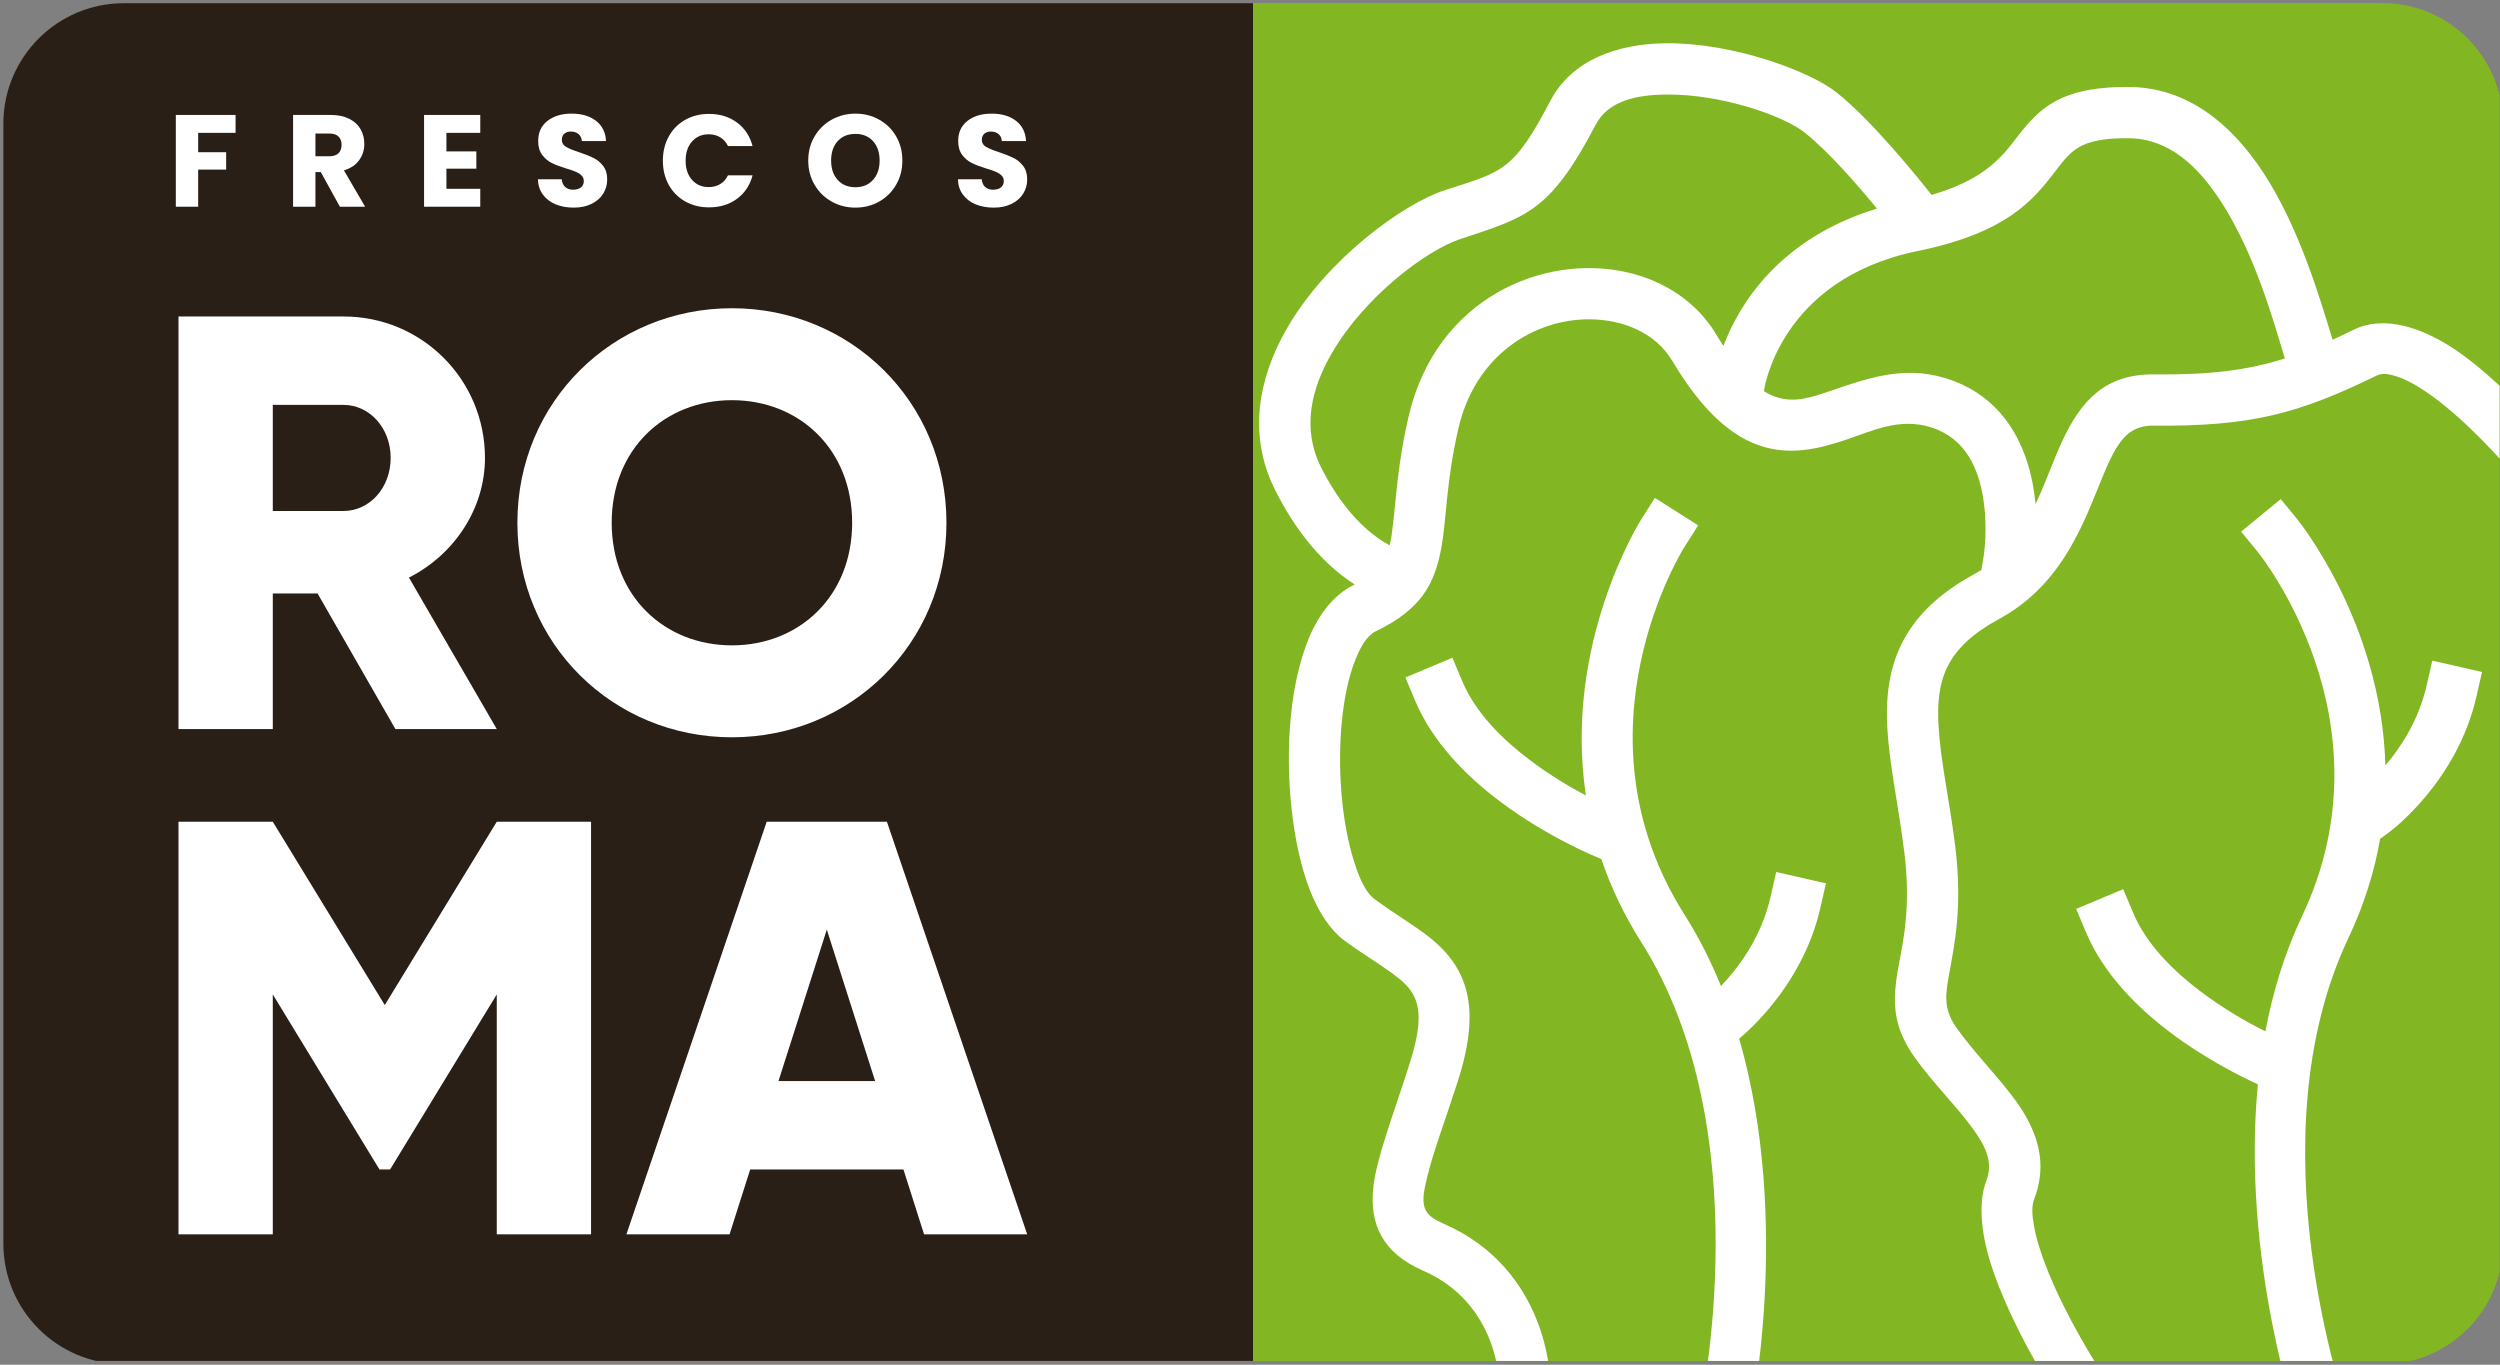 <svg xmlns="http://www.w3.org/2000/svg" xmlns:xlink="http://www.w3.org/1999/xlink" xmlns:serif="http://www.serif.com/" width="100%" height="100%" viewBox="0 0 621 339" xml:space="preserve" style="fill-rule:evenodd;clip-rule:evenodd;stroke-linejoin:round;stroke-miterlimit:2;"><rect x="0" y="0" width="621" height="339" fill="#808080" stroke="none"/>    <g id="Tavola-da-disegno1" serif:id="Tavola da disegno1" transform="matrix(1,0,0,1,-1045.86,-1215.8)">        <rect x="1045.86" y="1215.8" width="620.863" height="338.061" style="fill:none;"></rect>        <clipPath id="_clip1">            <rect x="1045.86" y="1215.8" width="620.863" height="338.061"></rect>        </clipPath>        <g clip-path="url(#_clip1)">            <g transform="matrix(1.981,0,0,1.981,348.89,1056.01)">                <g transform="matrix(1,0,0,1,0,-279.462)">                    <path d="M508.95,360.527L367.361,360.527C359.015,360.527 352.249,367.293 352.249,375.639L352.249,516.063C352.249,524.409 359.015,531.175 367.361,531.175L508.95,531.175L508.95,360.527Z" style="fill:rgb(41,31,22);"></path>                </g>                <g transform="matrix(1,0,0,1,0,-193.106)">                    <path d="M425.941,376.807L414.117,376.807L400.075,399.791L386.033,376.807L374.209,376.807L374.209,428.539L386.033,428.539L386.033,398.461L399.41,420.41L400.74,420.41L414.117,398.461L414.117,428.539L425.941,428.539L425.941,376.807Z" style="fill:white;fill-rule:nonzero;"></path>                </g>                <g transform="matrix(1,0,0,1,0,-193.106)">                    <path d="M467.696,428.539L480.629,428.539L463.04,376.807L447.964,376.807L430.375,428.539L443.308,428.539L445.895,420.41L465.11,420.41L467.696,428.539ZM449.442,409.324L455.502,390.331L461.562,409.324L449.442,409.324Z" style="fill:white;fill-rule:nonzero;"></path>                </g>                <g transform="matrix(1,0,0,1,0,-319.818)">                    <path d="M401.405,491.895L414.117,491.895L403.105,472.902C408.796,470.02 412.638,464.256 412.638,457.9C412.638,448.071 404.731,440.163 394.902,440.163L374.209,440.163L374.209,491.895L386.033,491.895L386.033,474.898L391.65,474.898L401.405,491.895ZM386.033,451.249L394.902,451.249C398.153,451.249 400.814,454.131 400.814,457.9C400.814,461.669 398.153,464.551 394.902,464.551L386.033,464.551L386.033,451.249Z" style="fill:white;fill-rule:nonzero;"></path>                </g>                <g transform="matrix(1,0,0,1,0,-319.817)">                    <path d="M443.604,492.929C458.458,492.929 470.504,481.252 470.504,466.028C470.504,450.804 458.458,439.128 443.604,439.128C428.749,439.128 416.703,450.804 416.703,466.028C416.703,481.252 428.749,492.929 443.604,492.929ZM443.604,481.4C435.179,481.4 428.528,475.266 428.528,466.028C428.528,456.791 435.179,450.657 443.604,450.657C452.029,450.657 458.68,456.791 458.68,466.028C458.68,475.266 452.029,481.4 443.604,481.4Z" style="fill:white;fill-rule:nonzero;"></path>                </g>                <g transform="matrix(1,0,0,1,0,-410.585)">                    <path d="M381.365,505.659L381.365,507.905L376.677,507.905L376.677,510.331L380.185,510.331L380.185,512.511L376.677,512.511L376.677,517.166L373.874,517.166L373.874,505.659L381.365,505.659Z" style="fill:white;fill-rule:nonzero;"></path>                </g>                <g transform="matrix(1,0,0,1,0,-410.585)">                    <path d="M394.445,517.166L392.052,512.822L391.38,512.822L391.38,517.166L388.577,517.166L388.577,505.659L393.281,505.659C394.188,505.659 394.961,505.818 395.601,506.135C396.24,506.452 396.718,506.886 397.035,507.438C397.352,507.99 397.51,508.604 397.51,509.282C397.51,510.047 397.294,510.73 396.863,511.331C396.431,511.932 395.795,512.358 394.953,512.609L397.609,517.166L394.445,517.166ZM391.38,510.839L393.117,510.839C393.631,510.839 394.016,510.713 394.273,510.462C394.53,510.211 394.658,509.855 394.658,509.396C394.658,508.959 394.53,508.615 394.273,508.364C394.016,508.113 393.631,507.987 393.117,507.987L391.38,507.987L391.38,510.839Z" style="fill:white;fill-rule:nonzero;"></path>                </g>                <g transform="matrix(1,0,0,1,0,-410.585)">                    <path d="M407.804,507.905L407.804,510.232L411.557,510.232L411.557,512.396L407.804,512.396L407.804,514.92L412.049,514.92L412.049,517.166L405.001,517.166L405.001,505.659L412.049,505.659L412.049,507.905L407.804,507.905Z" style="fill:white;fill-rule:nonzero;"></path>                </g>                <g transform="matrix(1,0,0,1,0,-410.634)">                    <path d="M423.769,517.33C422.927,517.33 422.173,517.193 421.507,516.92C420.84,516.647 420.307,516.242 419.909,515.707C419.51,515.171 419.299,514.527 419.278,513.773L422.261,513.773C422.304,514.199 422.452,514.524 422.703,514.748C422.955,514.972 423.282,515.084 423.687,515.084C424.102,515.084 424.43,514.988 424.67,514.797C424.911,514.606 425.031,514.341 425.031,514.002C425.031,513.718 424.935,513.483 424.744,513.297C424.553,513.112 424.318,512.959 424.039,512.838C423.76,512.718 423.364,512.582 422.851,512.429C422.108,512.199 421.501,511.97 421.031,511.74C420.561,511.511 420.157,511.172 419.818,510.724C419.48,510.276 419.31,509.691 419.31,508.97C419.31,507.899 419.698,507.061 420.474,506.454C421.25,505.848 422.261,505.544 423.506,505.544C424.774,505.544 425.796,505.848 426.572,506.454C427.347,507.061 427.763,507.905 427.817,508.987L424.785,508.987C424.763,508.615 424.626,508.323 424.375,508.11C424.124,507.897 423.801,507.79 423.408,507.79C423.069,507.79 422.796,507.88 422.588,508.06C422.381,508.241 422.277,508.5 422.277,508.839C422.277,509.211 422.452,509.5 422.802,509.708C423.151,509.915 423.698,510.139 424.441,510.38C425.184,510.631 425.787,510.871 426.252,511.101C426.716,511.33 427.118,511.664 427.457,512.101C427.795,512.538 427.965,513.101 427.965,513.789C427.965,514.445 427.798,515.04 427.465,515.576C427.132,516.111 426.648,516.537 426.014,516.854C425.38,517.171 424.632,517.33 423.769,517.33Z" style="fill:white;fill-rule:nonzero;"></path>                </g>                <g transform="matrix(1,0,0,1,0,-410.634)">                    <path d="M434.947,511.445C434.947,510.309 435.193,509.295 435.685,508.405C436.177,507.514 436.862,506.82 437.742,506.323C438.622,505.826 439.619,505.577 440.733,505.577C442.099,505.577 443.269,505.938 444.241,506.659C445.214,507.38 445.864,508.364 446.192,509.609L443.11,509.609C442.881,509.129 442.556,508.763 442.135,508.511C441.714,508.26 441.236,508.134 440.701,508.134C439.837,508.134 439.138,508.435 438.603,509.036C438.067,509.637 437.799,510.44 437.799,511.445C437.799,512.45 438.067,513.254 438.603,513.855C439.138,514.456 439.837,514.756 440.701,514.756C441.236,514.756 441.714,514.63 442.135,514.379C442.556,514.128 442.881,513.762 443.11,513.281L446.192,513.281C445.864,514.527 445.214,515.507 444.241,516.223C443.269,516.939 442.099,517.297 440.733,517.297C439.619,517.297 438.622,517.048 437.742,516.551C436.862,516.054 436.177,515.363 435.685,514.478C435.193,513.592 434.947,512.582 434.947,511.445Z" style="fill:white;fill-rule:nonzero;"></path>                </g>                <g transform="matrix(1,0,0,1,0,-410.634)">                    <path d="M459.091,517.33C458.01,517.33 457.018,517.078 456.116,516.576C455.215,516.073 454.499,515.371 453.969,514.469C453.439,513.568 453.174,512.554 453.174,511.429C453.174,510.303 453.439,509.292 453.969,508.396C454.499,507.5 455.215,506.801 456.116,506.298C457.018,505.796 458.01,505.544 459.091,505.544C460.173,505.544 461.165,505.796 462.066,506.298C462.968,506.801 463.678,507.5 464.197,508.396C464.716,509.292 464.976,510.303 464.976,511.429C464.976,512.554 464.713,513.568 464.189,514.469C463.664,515.371 462.954,516.073 462.058,516.576C461.162,517.078 460.173,517.33 459.091,517.33ZM459.091,514.773C460.009,514.773 460.744,514.467 461.296,513.855C461.848,513.243 462.124,512.434 462.124,511.429C462.124,510.413 461.848,509.601 461.296,508.995C460.744,508.388 460.009,508.085 459.091,508.085C458.162,508.085 457.422,508.386 456.87,508.987C456.319,509.588 456.043,510.402 456.043,511.429C456.043,512.445 456.319,513.256 456.87,513.863C457.422,514.469 458.162,514.773 459.091,514.773Z" style="fill:white;fill-rule:nonzero;"></path>                </g>                <g transform="matrix(1,0,0,1,0,-410.634)">                    <path d="M476.433,517.33C475.592,517.33 474.838,517.193 474.171,516.92C473.505,516.647 472.972,516.242 472.573,515.707C472.174,515.171 471.964,514.527 471.942,513.773L474.925,513.773C474.969,514.199 475.116,514.524 475.368,514.748C475.619,514.972 475.947,515.084 476.351,515.084C476.766,515.084 477.094,514.988 477.335,514.797C477.575,514.606 477.695,514.341 477.695,514.002C477.695,513.718 477.6,513.483 477.408,513.297C477.217,513.112 476.982,512.959 476.703,512.838C476.425,512.718 476.029,512.582 475.515,512.429C474.772,512.199 474.166,511.97 473.696,511.74C473.226,511.511 472.822,511.172 472.483,510.724C472.144,510.276 471.975,509.691 471.975,508.97C471.975,507.899 472.363,507.061 473.138,506.454C473.914,505.848 474.925,505.544 476.171,505.544C477.438,505.544 478.46,505.848 479.236,506.454C480.012,507.061 480.427,507.905 480.482,508.987L477.449,508.987C477.427,508.615 477.291,508.323 477.04,508.11C476.788,507.897 476.466,507.79 476.072,507.79C475.734,507.79 475.461,507.88 475.253,508.06C475.045,508.241 474.941,508.5 474.941,508.839C474.941,509.211 475.116,509.5 475.466,509.708C475.816,509.915 476.362,510.139 477.105,510.38C477.848,510.631 478.452,510.871 478.916,511.101C479.381,511.33 479.782,511.664 480.121,512.101C480.46,512.538 480.629,513.101 480.629,513.789C480.629,514.445 480.463,515.04 480.129,515.576C479.796,516.111 479.312,516.537 478.679,516.854C478.045,517.171 477.296,517.33 476.433,517.33Z" style="fill:white;fill-rule:nonzero;"></path>                </g>                <g transform="matrix(1,0,0,1,0,-279.462)">                    <path d="M665.651,375.639C665.651,367.293 658.885,360.527 650.539,360.527L508.95,360.527L508.95,531.175L650.539,531.175C658.885,531.175 665.651,524.409 665.651,516.063L665.651,375.639Z" style="fill:rgb(130,183,35);"></path>                </g>                <g transform="matrix(1,0,0,1,0,-263.781)">                    <clipPath id="_clip2">                        <path d="M665.651,359.958C665.651,351.612 658.885,344.846 650.539,344.846L508.95,344.846L508.95,515.494L650.539,515.494C658.885,515.494 665.651,508.728 665.651,500.382L665.651,359.958Z"></path>                    </clipPath>                    <g clip-path="url(#_clip2)">                        <path d="M635.886,473.768C633.785,472.715 630.758,471.028 627.771,468.77C624.378,466.206 620.99,462.907 619.295,458.882L618.055,455.936L612.162,458.416L613.402,461.363C615.528,466.413 619.659,470.654 623.916,473.871C628.311,477.194 632.789,479.42 634.948,480.405C632.812,502.443 640.007,523.184 640.007,523.184L641.068,526.216L647.133,524.093L646.071,521.06C646.071,521.06 634.225,487.55 646.288,462.082C648.309,457.816 649.576,453.644 650.271,449.631L651.505,448.718C651.505,448.718 659.894,442.541 662.34,431.817L663.051,428.701L656.817,427.279L656.106,430.396C655.109,434.764 652.856,438.17 650.932,440.425C650.445,422.417 639.848,409.508 639.848,409.508L637.81,407.025L632.843,411.101L634.881,413.585C634.881,413.585 652.17,434.652 640.481,459.331C638.284,463.969 636.813,468.853 635.886,473.768ZM550.685,444.189C548.694,443.136 546.164,441.645 543.662,439.754C540.269,437.19 536.88,433.891 535.186,429.866L533.946,426.92L528.053,429.4L529.293,432.347C531.419,437.397 535.55,441.638 539.806,444.855C545.906,449.465 552.163,451.965 552.163,451.965L552.615,452.146C553.776,455.575 555.403,459.063 557.612,462.553C572.681,486.366 564.996,521.068 564.996,521.068L564.311,524.207L570.589,525.577L571.274,522.438C571.274,522.438 576.586,497.766 569.904,474.688C571.936,472.975 578.046,467.21 580.074,458.321L580.785,455.204L574.551,453.782L573.84,456.899C572.655,462.095 569.692,465.928 567.622,468.083C566.368,464.996 564.856,461.984 563.041,459.117C548.439,436.042 563.039,413.029 563.039,413.029L564.761,410.317L559.335,406.874L557.614,409.587C557.614,409.587 547.799,425.052 550.685,444.189ZM521.712,417.731C521.666,417.754 521.62,417.776 521.574,417.799C519.613,418.747 517.918,420.52 516.633,422.987C515.088,425.953 514.088,430.022 513.67,434.455C512.967,441.913 513.886,450.403 516.056,456.004C517.184,458.914 518.702,461.112 520.379,462.358C522.534,463.96 524.608,465.178 526.343,466.446C527.584,467.354 528.646,468.24 529.218,469.531C530.058,471.425 529.818,473.982 528.509,478.048C526.352,484.745 524.471,489.592 524.047,493.17C523.751,495.673 524.087,497.721 525.063,499.452C526.022,501.153 527.637,502.624 530.283,503.778C539.537,507.812 539.763,517.434 539.763,517.434L539.824,520.647L546.249,520.524L546.187,517.312C546.187,517.312 545.967,503.606 532.851,497.887C531.824,497.44 531.086,496.998 530.691,496.348C530.036,495.27 530.341,493.891 530.772,492.078C531.505,488.985 533,485.064 534.625,480.018C536.632,473.786 536.379,469.831 535.093,466.928C534.252,465.029 532.945,463.512 531.273,462.138C529.338,460.548 526.837,459.152 524.212,457.201C522.916,456.237 522.072,454.127 521.352,451.578C520.014,446.845 519.543,440.62 520.068,435.058C520.347,432.089 520.906,429.312 521.81,427.091C522.469,425.471 523.219,424.141 524.371,423.584C530.005,420.859 531.72,417.707 532.562,413.107C533.214,409.548 533.153,404.845 534.697,398.167C536.849,388.864 544.287,384.453 551.134,384.481C555.396,384.499 559.452,386.212 561.524,389.7C565.543,396.461 569.326,399.335 572.777,400.41C576.393,401.536 579.858,400.755 583.406,399.548C586.655,398.443 589.995,396.803 593.913,398.011C598.352,399.38 599.893,403.288 600.477,406.737C601.146,410.684 600.555,414.24 600.555,414.24L600.271,415.917C599.985,416.097 599.687,416.272 599.378,416.44C594.671,419.001 591.902,421.92 590.301,425.119C588.702,428.315 588.265,431.844 588.484,435.78C588.734,440.292 589.871,445.41 590.604,451.233C591.638,459.442 590.033,463.891 589.586,467.495C589.176,470.798 589.464,473.579 591.916,477.033C594.255,480.329 597.258,483.226 599.344,486.162C600.771,488.17 601.8,490.154 600.891,492.516C599.89,495.12 600.193,498.856 601.419,502.792C603.809,510.466 609.376,519.116 609.376,519.116L611.118,521.815L616.517,518.33L614.774,515.63C614.774,515.63 611.04,509.85 608.603,503.798C607.84,501.9 607.201,499.978 606.883,498.217C606.648,496.918 606.537,495.738 606.889,494.822C608.331,491.073 607.696,487.73 605.899,484.507C603.862,480.854 600.033,477.367 597.156,473.314C595.437,470.891 595.791,469.032 596.25,466.482C596.914,462.791 597.941,458.067 596.98,450.431C596.267,444.774 595.143,439.807 594.9,435.424C594.748,432.688 594.936,430.216 596.048,427.994C597.158,425.775 599.184,423.861 602.449,422.084C609.86,418.053 612.63,411.267 615.002,405.382C615.766,403.485 616.48,401.709 617.42,400.277C618.392,398.793 619.666,397.794 621.825,397.814C634.039,397.926 639.977,396.354 649.838,391.536C650.545,391.19 651.363,391.331 652.243,391.606C653.7,392.061 655.244,392.975 656.824,394.125C665.324,400.312 674.327,413.158 674.327,413.158L676.177,415.785L681.431,412.085L679.581,409.458C679.581,409.458 669.795,395.619 660.605,388.93C655.654,385.326 650.683,383.971 647.017,385.762C646.081,386.22 645.183,386.645 644.314,387.039C642.809,382.15 640.218,373.129 635.664,366.147C631.638,359.976 626.108,355.42 618.84,355.348C611.187,355.273 608.287,357.466 605.896,360.212C603.575,362.878 602.038,366.567 594.033,368.883C592.216,366.58 586.528,359.547 582.129,356.046C578.757,353.361 569.186,349.805 560.791,349.868C554.448,349.916 548.871,352.057 546.242,357.066C543.945,361.443 542.428,363.749 540.537,365.178C538.624,366.626 536.392,367.172 532.923,368.317C527.781,370.013 518.239,376.877 513.203,385.612C509.599,391.863 508.273,398.984 511.704,405.859C515.024,412.511 518.936,415.976 521.712,417.731ZM587.178,370.595C584.838,367.738 581.156,363.484 578.128,361.073C575.405,358.906 567.618,356.243 560.839,356.294C557.061,356.322 553.498,357.069 551.932,360.052C548.988,365.663 546.837,368.47 544.414,370.303C542.013,372.119 539.288,372.983 534.936,374.419C530.692,375.819 522.927,381.612 518.77,388.822C516.244,393.202 515.049,398.171 517.453,402.99C520.656,409.407 524.405,411.949 526.081,412.818C526.296,411.935 526.413,410.955 526.538,409.862C526.922,406.498 527.154,402.266 528.437,396.719C531.894,381.768 545.436,376.219 555.829,378.582C560.541,379.654 564.621,382.333 567.048,386.416C567.344,386.915 567.635,387.387 567.922,387.832C569.924,382.557 574.93,374.351 587.178,370.595ZM638.325,389.387C636.941,384.826 634.585,376.255 630.282,369.658C627.474,365.353 623.847,361.823 618.777,361.774C615.736,361.744 613.837,362.121 612.485,362.914C611.143,363.702 610.378,364.85 609.448,366.048C606.771,369.498 603.506,373.619 592.288,375.919C574.887,379.487 573.019,393.405 573.019,393.405L573.009,393.49C573.569,393.842 574.127,394.1 574.688,394.275C576.959,394.982 579.108,394.223 581.337,393.464C585.791,391.949 590.435,390.215 595.807,391.871C601.627,393.666 604.626,397.947 606.06,402.505C606.604,404.235 606.909,406.001 607.065,407.646C607.105,407.563 607.144,407.48 607.183,407.396C608.414,404.752 609.331,402.093 610.388,399.806C612.721,394.761 615.754,391.333 621.884,391.389C628.858,391.453 633.553,390.907 638.325,389.387Z" style="fill:white;"></path>                    </g>                </g>                <g transform="matrix(1,0,0,1,0,-279.462)">                    <path d="M665.651,375.639C665.651,367.293 658.885,360.527 650.539,360.527L508.95,360.527L508.95,531.175L650.539,531.175C658.885,531.175 665.651,524.409 665.651,516.063L665.651,375.639Z" style="fill:rgb(130,183,35);"></path>                </g>                <g transform="matrix(1,0,0,1,0,-263.781)">                    <clipPath id="_clip3">                        <path d="M665.651,359.958C665.651,351.612 658.885,344.846 650.539,344.846L508.95,344.846L508.95,515.494L650.539,515.494C658.885,515.494 665.651,508.728 665.651,500.382L665.651,359.958Z"></path>                    </clipPath>                    <g clip-path="url(#_clip3)">                        <path d="M635.886,473.768C633.785,472.715 630.758,471.028 627.771,468.77C624.378,466.206 620.99,462.907 619.295,458.882L618.055,455.936L612.162,458.416L613.402,461.363C615.528,466.413 619.659,470.654 623.916,473.871C628.311,477.194 632.789,479.42 634.948,480.405C632.812,502.443 640.007,523.184 640.007,523.184L641.068,526.216L647.133,524.093L646.071,521.06C646.071,521.06 634.225,487.55 646.288,462.082C648.309,457.816 649.576,453.644 650.271,449.631L651.505,448.718C651.505,448.718 659.894,442.541 662.34,431.817L663.051,428.701L656.817,427.279L656.106,430.396C655.109,434.764 652.856,438.17 650.932,440.425C650.445,422.417 639.848,409.508 639.848,409.508L637.81,407.025L632.843,411.101L634.881,413.585C634.881,413.585 652.17,434.652 640.481,459.331C638.284,463.969 636.813,468.853 635.886,473.768ZM550.685,444.189C548.694,443.136 546.164,441.645 543.662,439.754C540.269,437.19 536.88,433.891 535.186,429.866L533.946,426.92L528.053,429.4L529.293,432.347C531.419,437.397 535.55,441.638 539.806,444.855C545.906,449.465 552.163,451.965 552.163,451.965L552.615,452.146C553.776,455.575 555.403,459.063 557.612,462.553C572.681,486.366 564.996,521.068 564.996,521.068L564.311,524.207L570.589,525.577L571.274,522.438C571.274,522.438 576.586,497.766 569.904,474.688C571.936,472.975 578.046,467.21 580.074,458.321L580.785,455.204L574.551,453.782L573.84,456.899C572.655,462.095 569.692,465.928 567.622,468.083C566.368,464.996 564.856,461.984 563.041,459.117C548.439,436.042 563.039,413.029 563.039,413.029L564.761,410.317L559.335,406.874L557.614,409.587C557.614,409.587 547.799,425.052 550.685,444.189ZM521.712,417.731C521.666,417.754 521.62,417.776 521.574,417.799C519.613,418.747 517.918,420.52 516.633,422.987C515.088,425.953 514.088,430.022 513.67,434.455C512.967,441.913 513.886,450.403 516.056,456.004C517.184,458.914 518.702,461.112 520.379,462.358C522.534,463.96 524.608,465.178 526.343,466.446C527.584,467.354 528.646,468.24 529.218,469.531C530.058,471.425 529.818,473.982 528.509,478.048C526.352,484.745 524.471,489.592 524.047,493.17C523.751,495.673 524.087,497.721 525.063,499.452C526.022,501.153 527.637,502.624 530.283,503.778C539.537,507.812 539.763,517.434 539.763,517.434L539.824,520.647L546.249,520.524L546.187,517.312C546.187,517.312 545.967,503.606 532.851,497.887C531.824,497.44 531.086,496.998 530.691,496.348C530.036,495.27 530.341,493.891 530.772,492.078C531.505,488.985 533,485.064 534.625,480.018C536.632,473.786 536.379,469.831 535.093,466.928C534.252,465.029 532.945,463.512 531.273,462.138C529.338,460.548 526.837,459.152 524.212,457.201C522.916,456.237 522.072,454.127 521.352,451.578C520.014,446.845 519.543,440.62 520.068,435.058C520.347,432.089 520.906,429.312 521.81,427.091C522.469,425.471 523.219,424.141 524.371,423.584C530.005,420.859 531.72,417.707 532.562,413.107C533.214,409.548 533.153,404.845 534.697,398.167C536.849,388.864 544.287,384.453 551.134,384.481C555.396,384.499 559.452,386.212 561.524,389.7C565.543,396.461 569.326,399.335 572.777,400.41C576.393,401.536 579.858,400.755 583.406,399.548C586.655,398.443 589.995,396.803 593.913,398.011C598.352,399.38 599.893,403.288 600.477,406.737C601.146,410.684 600.555,414.24 600.555,414.24L600.271,415.917C599.985,416.097 599.687,416.272 599.378,416.44C594.671,419.001 591.902,421.92 590.301,425.119C588.702,428.315 588.265,431.844 588.484,435.78C588.734,440.292 589.871,445.41 590.604,451.233C591.638,459.442 590.033,463.891 589.586,467.495C589.176,470.798 589.464,473.579 591.916,477.033C594.255,480.329 597.258,483.226 599.344,486.162C600.771,488.17 601.8,490.154 600.891,492.516C599.89,495.12 600.193,498.856 601.419,502.792C603.809,510.466 609.376,519.116 609.376,519.116L611.118,521.815L616.517,518.33L614.774,515.63C614.774,515.63 611.04,509.85 608.603,503.798C607.84,501.9 607.201,499.978 606.883,498.217C606.648,496.918 606.537,495.738 606.889,494.822C608.331,491.073 607.696,487.73 605.899,484.507C603.862,480.854 600.033,477.367 597.156,473.314C595.437,470.891 595.791,469.032 596.25,466.482C596.914,462.791 597.941,458.067 596.98,450.431C596.267,444.774 595.143,439.807 594.9,435.424C594.748,432.688 594.936,430.216 596.048,427.994C597.158,425.775 599.184,423.861 602.449,422.084C609.86,418.053 612.63,411.267 615.002,405.382C615.766,403.485 616.48,401.709 617.42,400.277C618.392,398.793 619.666,397.794 621.825,397.814C634.039,397.926 639.977,396.354 649.838,391.536C650.545,391.19 651.363,391.331 652.243,391.606C653.7,392.061 655.244,392.975 656.824,394.125C665.324,400.312 674.327,413.158 674.327,413.158L676.177,415.785L681.431,412.085L679.581,409.458C679.581,409.458 669.795,395.619 660.605,388.93C655.654,385.326 650.683,383.971 647.017,385.762C646.081,386.22 645.183,386.645 644.314,387.039C642.809,382.15 640.218,373.129 635.664,366.147C631.638,359.976 626.108,355.42 618.84,355.348C611.187,355.273 608.287,357.466 605.896,360.212C603.575,362.878 602.038,366.567 594.033,368.883C592.216,366.58 586.528,359.547 582.129,356.046C578.757,353.361 569.186,349.805 560.791,349.868C554.448,349.916 548.871,352.057 546.242,357.066C543.945,361.443 542.428,363.749 540.537,365.178C538.624,366.626 536.392,367.172 532.923,368.317C527.781,370.013 518.239,376.877 513.203,385.612C509.599,391.863 508.273,398.984 511.704,405.859C515.024,412.511 518.936,415.976 521.712,417.731ZM587.178,370.595C584.838,367.738 581.156,363.484 578.128,361.073C575.405,358.906 567.618,356.243 560.839,356.294C557.061,356.322 553.498,357.069 551.932,360.052C548.988,365.663 546.837,368.47 544.414,370.303C542.013,372.119 539.288,372.983 534.936,374.419C530.692,375.819 522.927,381.612 518.77,388.822C516.244,393.202 515.049,398.171 517.453,402.99C520.656,409.407 524.405,411.949 526.081,412.818C526.296,411.935 526.413,410.955 526.538,409.862C526.922,406.498 527.154,402.266 528.437,396.719C531.894,381.768 545.436,376.219 555.829,378.582C560.541,379.654 564.621,382.333 567.048,386.416C567.344,386.915 567.635,387.387 567.922,387.832C569.924,382.557 574.93,374.351 587.178,370.595ZM638.325,389.387C636.941,384.826 634.585,376.255 630.282,369.658C627.474,365.353 623.847,361.823 618.777,361.774C615.736,361.744 613.837,362.121 612.485,362.914C611.143,363.702 610.378,364.85 609.448,366.048C606.771,369.498 603.506,373.619 592.288,375.919C574.887,379.487 573.019,393.405 573.019,393.405L573.009,393.49C573.569,393.842 574.127,394.1 574.688,394.275C576.959,394.982 579.108,394.223 581.337,393.464C585.791,391.949 590.435,390.215 595.807,391.871C601.627,393.666 604.626,397.947 606.06,402.505C606.604,404.235 606.909,406.001 607.065,407.646C607.105,407.563 607.144,407.48 607.183,407.396C608.414,404.752 609.331,402.093 610.388,399.806C612.721,394.761 615.754,391.333 621.884,391.389C628.858,391.453 633.553,390.907 638.325,389.387Z" style="fill:white;"></path>                    </g>                </g>            </g>        </g>    </g></svg>